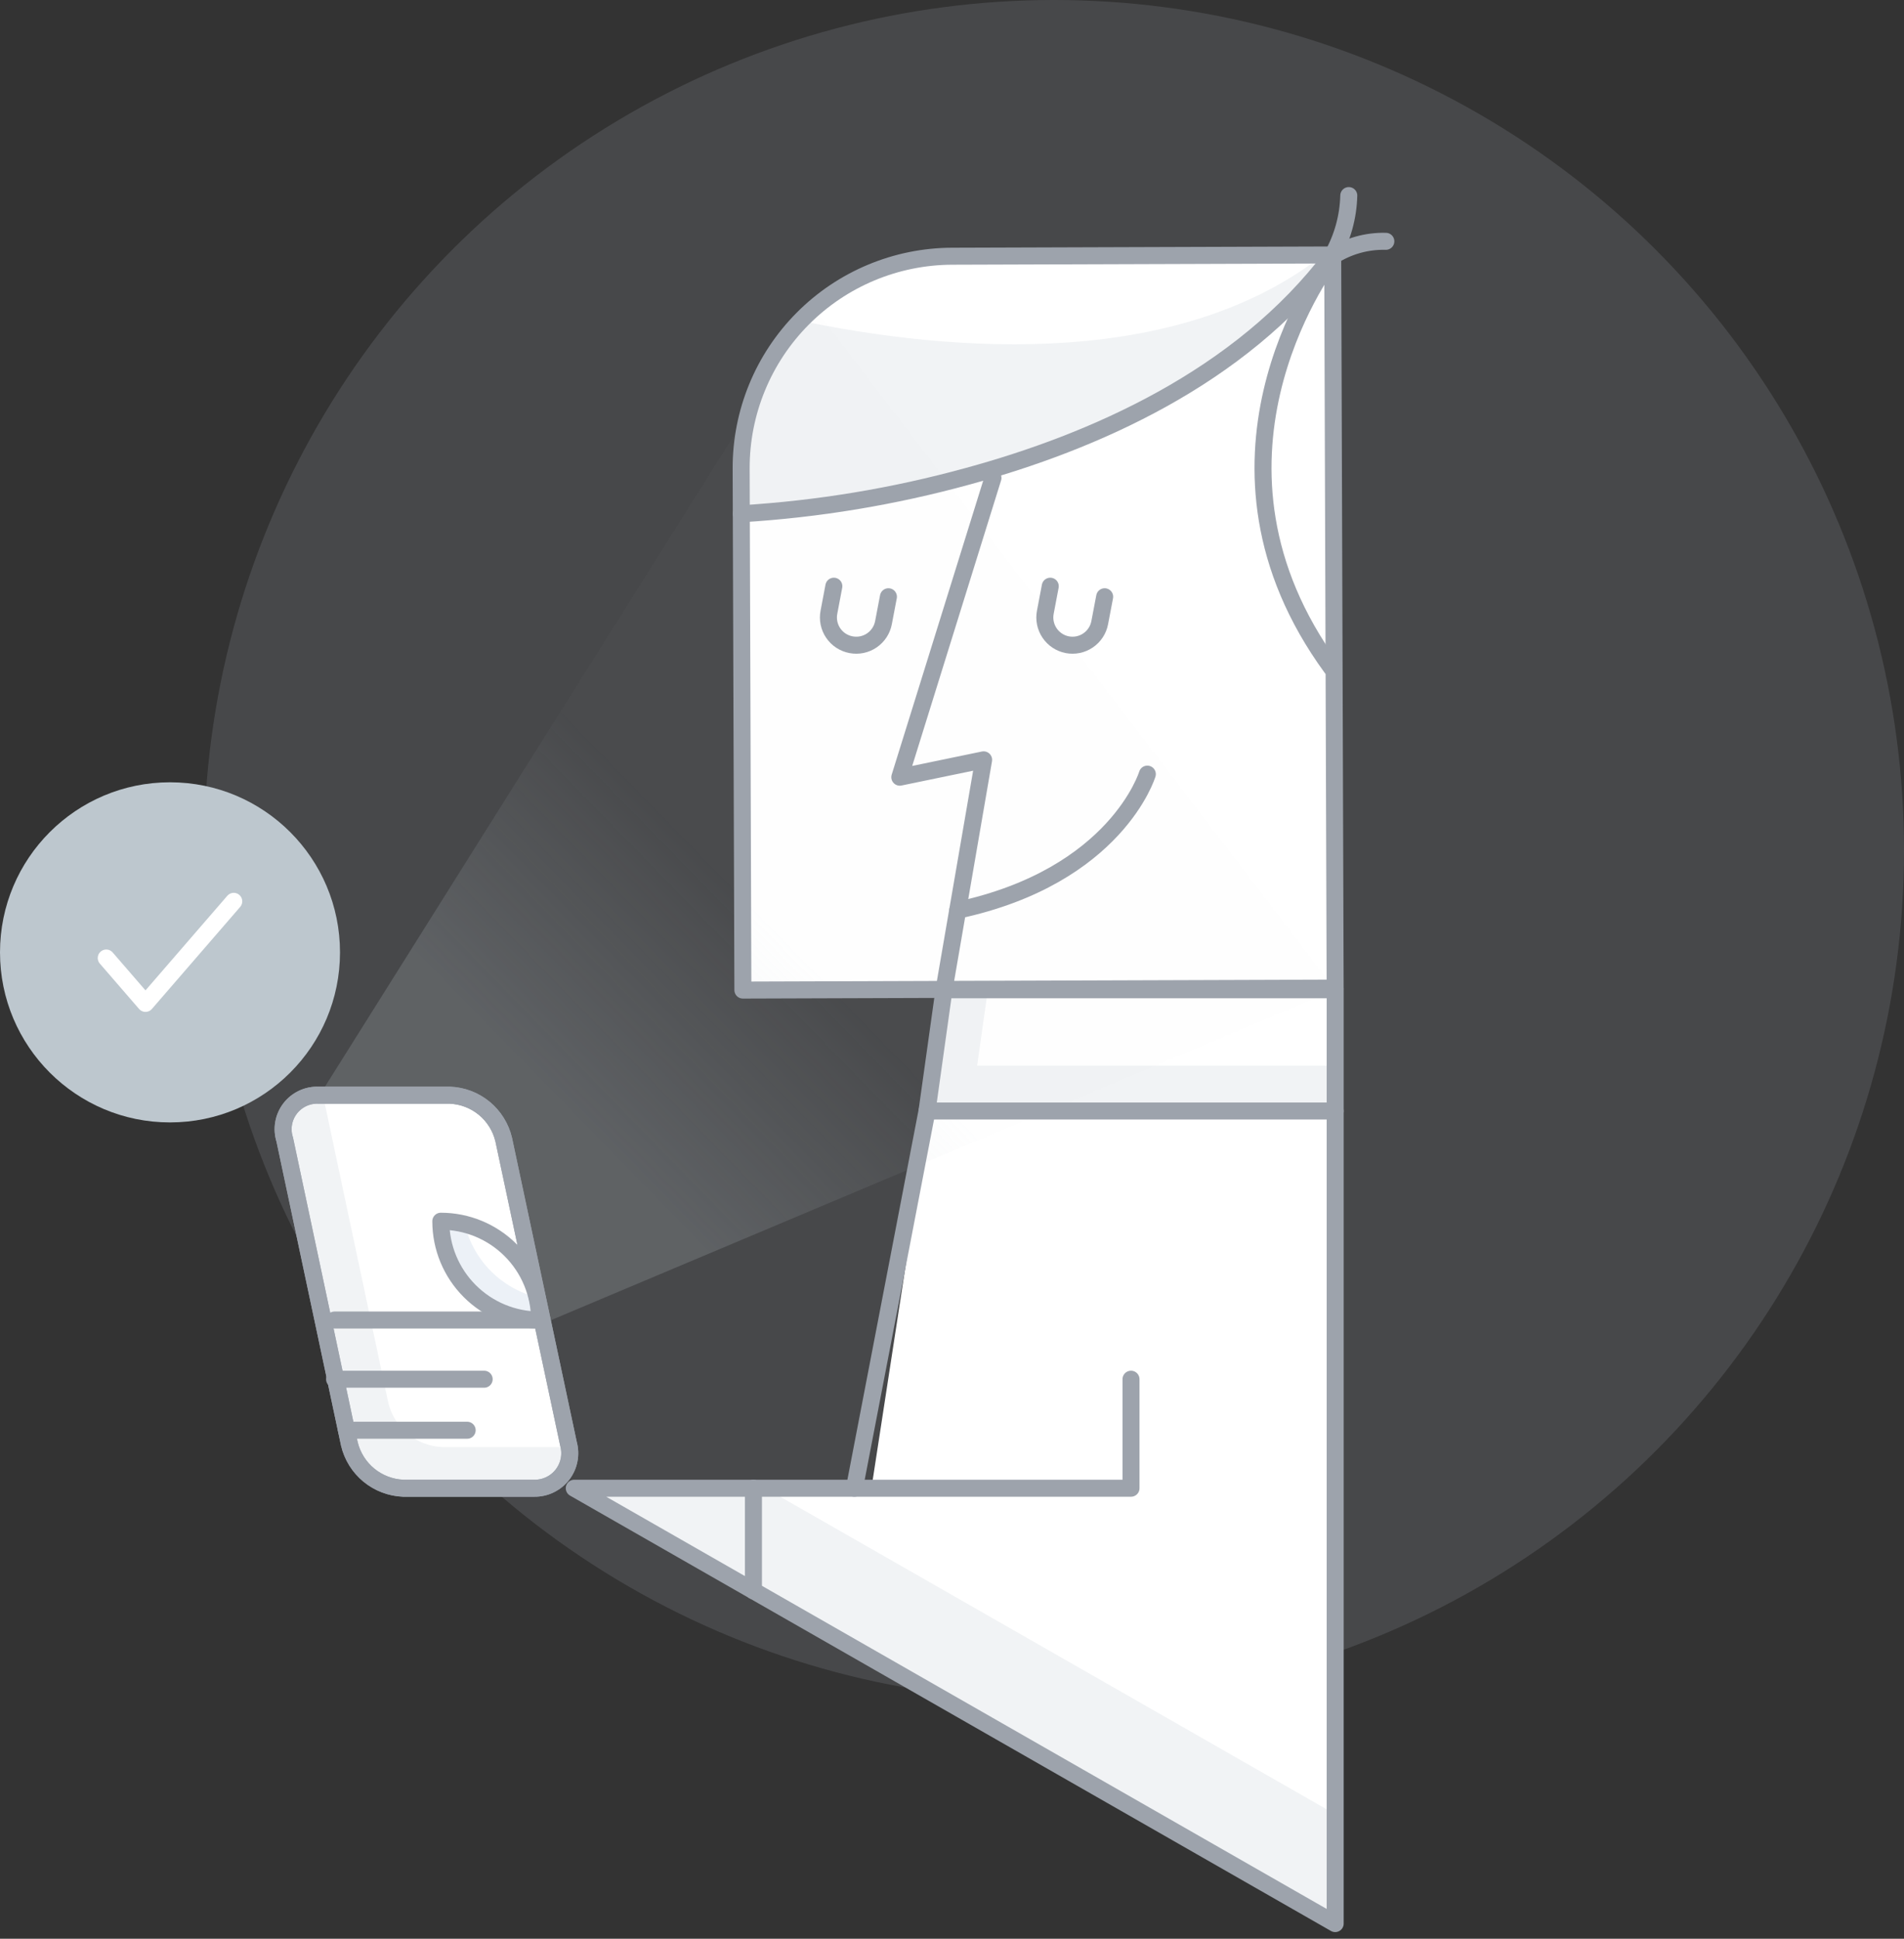 <svg width="112" height="114" viewBox="0 0 112 114" fill="none" xmlns="http://www.w3.org/2000/svg">
<rect x="0" y="0" width="112" height="114" fill="#333333" stroke="none"/>
<circle cx="62" cy="50" r="50" fill="#BDC7CE" fill-opacity="0.15"/>
<g clip-path="url(#clip0_518_22536)">
<path d="M78.76 58.11L78.62 15L56.23 15.07C54.594 15.077 52.975 15.405 51.465 16.038C49.956 16.67 48.586 17.593 47.434 18.755C46.282 19.916 45.369 21.294 44.749 22.808C44.129 24.322 43.813 25.944 43.82 27.58L43.92 58.25H55.76L51.25 87.58H34L78.76 113.18V58.28V58.11Z" fill="white"/>
<path d="M78.54 58.2L31.67 77.94L27.43 72.81L18.8 64.4L47.89 18.09L78.54 58.2Z" fill="url(#paint0_linear_518_22536)"/>
<path opacity="0.2" d="M57.48 62.66L58.11 58.2H55.53L54.53 65.33H78.54V62.66H57.48Z" fill="#BDC7CE"/>
<path d="M31.43 87.51H23.72C22.979 87.48 22.269 87.209 21.696 86.738C21.124 86.266 20.721 85.621 20.55 84.9L16.75 67.01C16.651 66.702 16.628 66.375 16.683 66.057C16.738 65.738 16.87 65.438 17.066 65.181C17.263 64.925 17.519 64.72 17.812 64.584C18.105 64.448 18.427 64.385 18.75 64.4H26.47C27.209 64.43 27.918 64.702 28.489 65.173C29.059 65.645 29.46 66.29 29.63 67.01L33.44 84.9C33.525 85.208 33.538 85.532 33.476 85.845C33.415 86.159 33.282 86.454 33.087 86.707C32.892 86.96 32.641 87.165 32.353 87.304C32.065 87.443 31.749 87.514 31.43 87.51Z" fill="white" stroke="#9DA3AC" stroke-linecap="round" stroke-linejoin="round"/>
<path d="M52.26 35.09L51.97 36.61C51.93 36.821 51.849 37.022 51.732 37.202C51.614 37.381 51.462 37.536 51.285 37.657C51.108 37.778 50.908 37.862 50.698 37.906C50.487 37.949 50.271 37.95 50.06 37.91C49.849 37.87 49.648 37.789 49.468 37.672C49.288 37.554 49.134 37.403 49.013 37.225C48.892 37.048 48.808 36.848 48.764 36.638C48.721 36.428 48.719 36.211 48.76 36L49.05 34.47" stroke="#9DA3AC" stroke-linecap="round" stroke-linejoin="round"/>
<path d="M64.98 35.09L64.69 36.61C64.651 36.821 64.57 37.022 64.452 37.202C64.335 37.381 64.183 37.536 64.005 37.657C63.828 37.778 63.628 37.862 63.418 37.906C63.208 37.949 62.991 37.95 62.78 37.91C62.356 37.828 61.982 37.58 61.74 37.222C61.498 36.864 61.408 36.424 61.49 36L61.78 34.47" stroke="#9DA3AC" stroke-linecap="round" stroke-linejoin="round"/>
<path d="M67.49 45.52C67.49 45.52 65.68 51.52 56.34 53.52" stroke="#9DA3AC" stroke-linecap="round" stroke-linejoin="round"/>
<path opacity="0.2" d="M78.38 14.55L78.33 14.61C72.9 21.79 64.26 25.54 56.92 27.53C52.567 28.744 48.1 29.502 43.59 29.79V27.12C43.577 24.05 44.699 21.083 46.74 18.79C56.17 20.79 69.73 21.79 78.38 14.55Z" fill="#BDC7CE"/>
<path d="M58.41 28.1L58.31 28.42L52.93 45.7L57.86 44.68L55.53 58.2" stroke="#9DA3AC" stroke-linecap="round" stroke-linejoin="round"/>
<path d="M78.54 65.33H54.53L55.53 58.2H78.54V65.33Z" stroke="#9DA3AC" stroke-linecap="round" stroke-linejoin="round"/>
<path d="M78.34 15.09C79.284 14.475 80.393 14.161 81.52 14.19" stroke="#9DA3AC" stroke-linecap="round" stroke-linejoin="round"/>
<path opacity="0.2" d="M26.01 85.09C25.27 85.058 24.56 84.787 23.988 84.316C23.416 83.845 23.013 83.2 22.84 82.48L19.04 64.59C19.04 64.52 19.04 64.46 19.04 64.4H18.83C18.506 64.388 18.184 64.453 17.89 64.589C17.596 64.725 17.338 64.928 17.138 65.182C16.937 65.437 16.799 65.735 16.735 66.052C16.671 66.37 16.683 66.698 16.77 67.01L20.58 84.9C20.75 85.62 21.15 86.265 21.721 86.737C22.291 87.208 23.001 87.48 23.74 87.51H31.46C31.768 87.528 32.076 87.474 32.359 87.353C32.643 87.232 32.895 87.048 33.095 86.813C33.296 86.579 33.439 86.302 33.514 86.003C33.59 85.704 33.595 85.391 33.53 85.09H26.01Z" fill="#BDC7CE"/>
<path opacity="0.2" d="M45.02 87.51H33.95L78.72 113.11V106.78L45.02 87.51Z" fill="#BDC7CE"/>
<path d="M27.34 71.99C26.879 71.874 26.406 71.813 25.93 71.81C25.93 73.351 26.542 74.829 27.632 75.918C28.721 77.008 30.199 77.62 31.74 77.62C31.738 77.169 31.684 76.719 31.58 76.28C30.549 76.022 29.608 75.485 28.86 74.728C28.112 73.972 27.587 73.025 27.34 71.99Z" fill="#ECF1F7"/>
<path d="M56.006 15.066L78.395 14.992L78.538 58.102L43.699 58.218L43.597 27.548C43.589 24.247 44.891 21.079 47.218 18.739C49.545 16.398 52.705 15.077 56.006 15.066Z" stroke="#9DA3AC" stroke-linecap="round" stroke-linejoin="round"/>
<path d="M78.4 15.02V15.08C77.67 16.08 69.59 27.29 78.32 39.26" stroke="#9DA3AC" stroke-linecap="round" stroke-linejoin="round"/>
<path d="M43.61 30.21C48.118 29.938 52.586 29.197 56.94 28C64.27 26 72.94 22.23 78.34 15.09C78.965 13.994 79.308 12.761 79.34 11.5" stroke="#9DA3AC" stroke-linecap="round" stroke-linejoin="round"/>
<path d="M54.53 65.33L50.26 87.51" stroke="#9DA3AC" stroke-linecap="round" stroke-linejoin="round"/>
<path d="M78.54 65.33V113.11L33.78 87.51H66.53V81.1" stroke="#9DA3AC" stroke-linecap="round" stroke-linejoin="round"/>
<path d="M25.93 71.81C27.471 71.81 28.949 72.422 30.038 73.512C31.128 74.601 31.74 76.079 31.74 77.62V77.62C30.199 77.62 28.721 77.008 27.632 75.918C26.542 74.829 25.93 73.351 25.93 71.81V71.81Z" stroke="#9DA3AC" stroke-linecap="round" stroke-linejoin="round"/>
<path d="M19.68 81.1H28.48" stroke="#9DA3AC" stroke-linecap="round" stroke-linejoin="round"/>
<path d="M19.68 77.62H31.74" stroke="#9DA3AC" stroke-linecap="round" stroke-linejoin="round"/>
<path d="M20.38 84.1H27.48" stroke="#9DA3AC" stroke-linecap="round" stroke-linejoin="round"/>
<path d="M44.32 87.51V93.54" stroke="#9DA3AC" stroke-linecap="round" stroke-linejoin="round"/>
<path d="M31.43 87.51H23.72C22.979 87.48 22.269 87.209 21.696 86.738C21.124 86.266 20.721 85.621 20.55 84.9L16.75 67.01C16.651 66.702 16.628 66.375 16.683 66.057C16.738 65.738 16.87 65.438 17.066 65.181C17.263 64.925 17.519 64.72 17.812 64.584C18.105 64.448 18.427 64.385 18.75 64.4H26.47C27.209 64.43 27.918 64.702 28.489 65.173C29.059 65.645 29.46 66.29 29.63 67.01L33.44 84.9C33.525 85.208 33.538 85.532 33.476 85.845C33.415 86.159 33.282 86.454 33.087 86.707C32.892 86.96 32.641 87.165 32.353 87.304C32.065 87.443 31.749 87.514 31.43 87.51V87.51Z" stroke="#9DA3AC" stroke-linecap="round" stroke-linejoin="round"/>
<path d="M10 66C15.523 66 20 61.523 20 56C20 50.477 15.523 46 10 46C4.477 46 0 50.477 0 56C0 61.523 4.477 66 10 66Z" fill="#BDC7CE"/>
<path d="M6.25 56.333L8.558 59L13.75 53" stroke="white" stroke-miterlimit="10" stroke-linecap="round" stroke-linejoin="round"/>
</g>
<defs>
<linearGradient id="paint0_linear_518_22536" x1="29.5" y1="68" x2="50" y2="48" gradientUnits="userSpaceOnUse">
<stop offset="0.164" stop-color="#BDC7CE" stop-opacity="0.2"/>
<stop offset="0.729" stop-color="#BDC7CE" stop-opacity="0.02"/>
</linearGradient>
<clipPath id="clip0_518_22536">
<rect width="82.01" height="102.61" fill="white" transform="translate(0 11)"/>
</clipPath>
</defs>
</svg>
